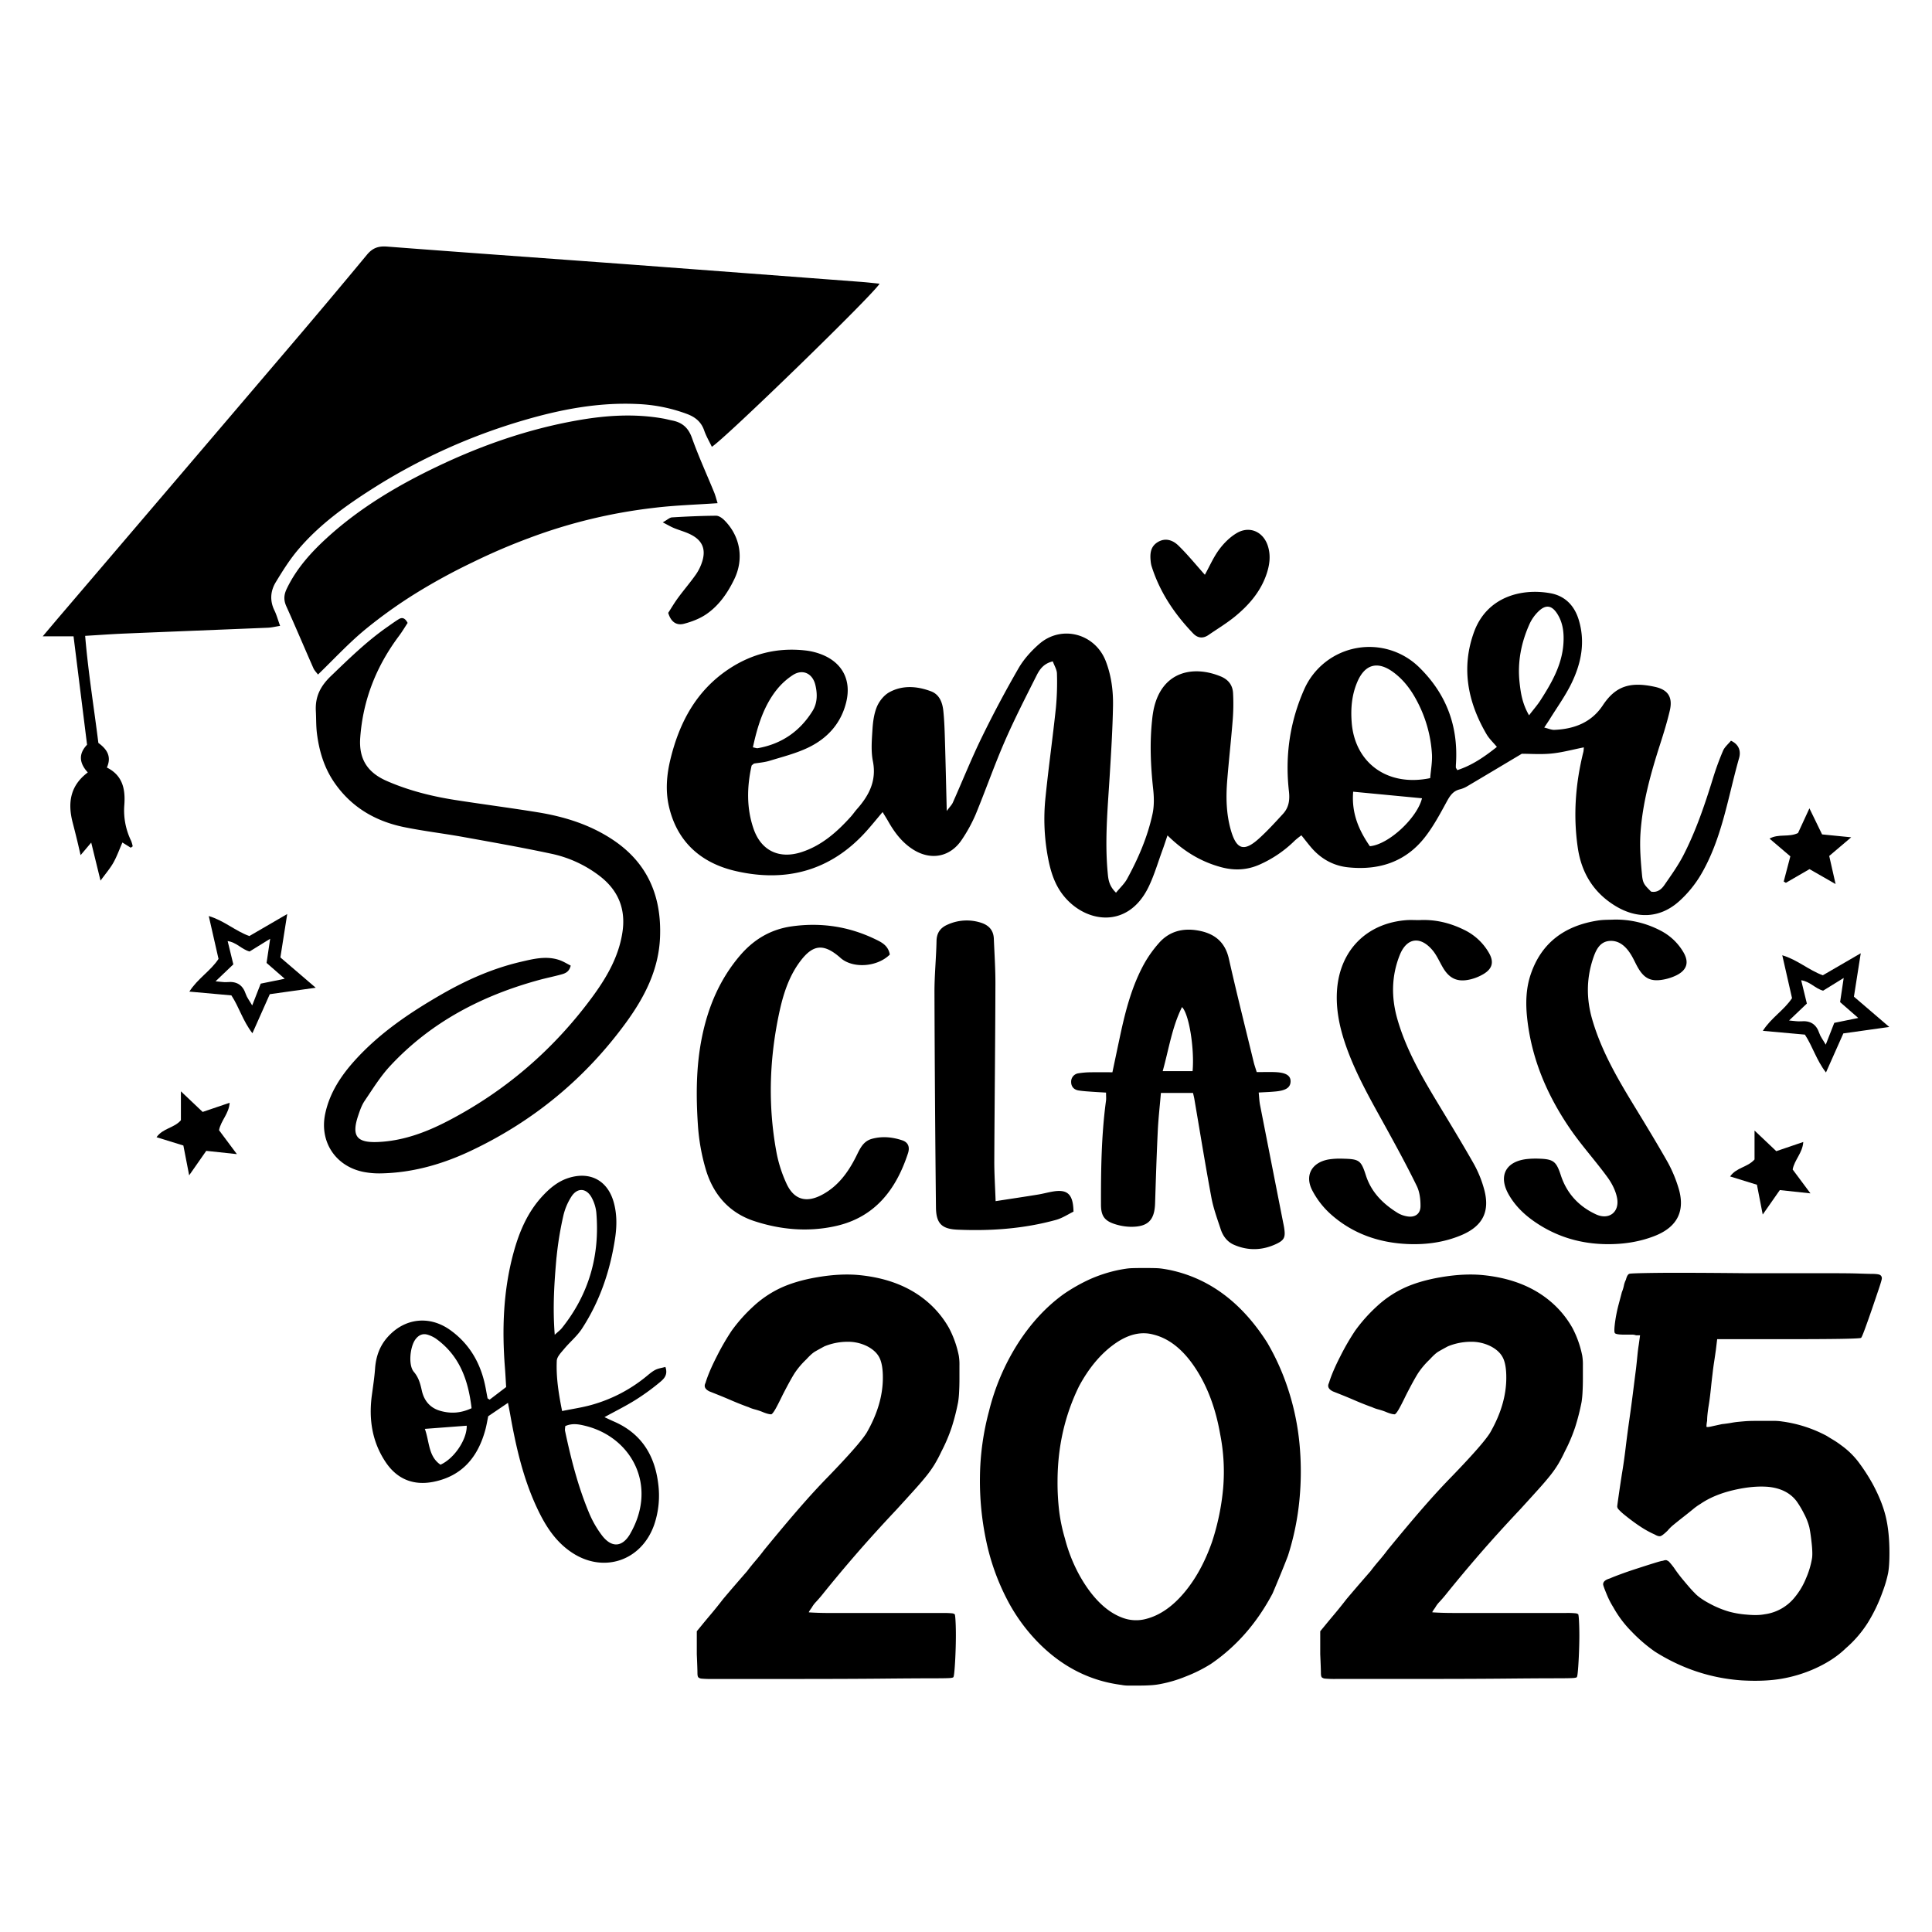 <svg viewBox="0 0 2000 2000" xmlns="http://www.w3.org/2000/svg" data-sanitized-data-name="Layer 1" data-name="Layer 1" id="Layer_1"><path d="M982.45,1374.84A100.44,100.44,0,0,0,964,1351.16q-27.82-26.39-73.72-31.11-19.47-2-43.47,2t-40.68,12.18a110.53,110.53,0,0,0-26.43,18.27,164.36,164.36,0,0,0-22.26,25,249.63,249.63,0,0,0-15.3,26.39q-8.34,16.23-11.82,27.73-2.79,5.43,4.17,8.79,3.48,1.36,9.39,3.73t12.17,5.07q6.27,2.71,11.48,4.73c3.48,1.36,5.91,2.27,7.3,2.71a36,36,0,0,0,6.61,2.37,68.53,68.53,0,0,1,7.3,2.37q6.25,2.7,9.74,2.7c.92-.44,2.19-2,3.82-4.73s4.28-7.89,8-15.56q8.36-16.24,12.52-22.66a83.24,83.24,0,0,1,11.82-13.87q5.57-6.09,9.05-8.12t9.73-5.41a63.31,63.31,0,0,1,23.65-4.74,44.4,44.4,0,0,1,20.86,4.74q9,4.74,12.52,11.84t3.48,20.63q0,27.75-16.69,56.82-7,11.52-39.64,45.32-13.93,14.2-29.56,32.14t-37.21,44.3q-3.5,4.74-8.7,10.83t-8.69,10.82q-4.17,4.74-11.48,13.19t-13.56,15.9q-6.25,8.12-12.52,15.56t-9,10.82l-5.56,6.76v23.68Q722,1728,722,1732c0,2.7.46,4.29,1.4,4.73a5.82,5.82,0,0,0,3.12,1,106.56,106.56,0,0,0,11.13.34H811.7q64.68,0,100.15-.34t52.16-.34q16.69,0,19.83-.34c2.08-.22,3.13-.56,3.13-1,.45-.45.92-4,1.39-10.49s.8-13.63,1-21.31.23-14.88,0-21.64-.59-10.6-1-11.5a5.47,5.47,0,0,0-2.79-1,83.28,83.28,0,0,0-9.73-.34H859.69c-8.34,0-15.77-.22-22.25-.67-.47,0,.45-1.58,2.78-4.74a28.87,28.87,0,0,1,4.52-6.09q3.12-3.37,5.91-6.76,17.37-21.65,36.16-43.29t41.73-46q11.13-12.18,18.43-20.3t12.18-14.2a113.23,113.23,0,0,0,8.34-11.84,141.44,141.44,0,0,0,7-13.19,172.48,172.48,0,0,0,10.78-25.37,226.91,226.91,0,0,0,6.6-26,97.33,97.33,0,0,0,1-10.49q.35-6.42.35-13.53V1413.4a54.85,54.85,0,0,0-.7-10.15A106.46,106.46,0,0,0,982.45,1374.84Z"></path><path d="M1333.67,1438.76a245.64,245.64,0,0,0-21.91-49q-39.65-62.23-100.85-75.09-7-1.35-10.78-1.69t-15.65-.34q-11.84,0-15.64.34t-10.78,1.69a146.6,146.6,0,0,0-29.56,9.47,180.31,180.31,0,0,0-27.47,15.56q-27.13,19.63-47.3,51.08a235,235,0,0,0-29.9,70,273.6,273.6,0,0,0-9.39,68.32,299,299,0,0,0,6.6,66.63,236.18,236.18,0,0,0,21.22,59.53,184.89,184.89,0,0,0,35.12,47.69q36.15,35.17,83.46,41.26a35.36,35.36,0,0,0,8,.68H1180q5.91,0,11.13-.34a70.24,70.24,0,0,0,8.7-1,134.93,134.93,0,0,0,27.81-8.12,148.76,148.76,0,0,0,25.74-12.85q39.65-27,64-73.06,3.48-8.12,8.35-20t7.65-19.27a276.74,276.74,0,0,0,11.82-57.84,305.63,305.63,0,0,0,0-58.18A260.35,260.35,0,0,0,1333.67,1438.76Zm-67.47,101.81a249.43,249.43,0,0,1-11.47,55.47q-11.13,31.8-29.21,53.1t-39,26.72a39.74,39.74,0,0,1-25-1.35q-12.51-4.73-23.64-15.9t-20.52-28.07a164.23,164.23,0,0,1-14.95-37.88,177.41,177.41,0,0,1-5.92-28.08,248.43,248.43,0,0,1-1.73-30.77q0-53.43,22.25-98.77,15.29-28.41,36.52-43.63t40.68-9.81q24.33,6.09,43.12,34.5t25.73,68.32A200,200,0,0,1,1266.2,1540.57Z"></path><path d="M1627.86,1374.84a100.13,100.13,0,0,0-18.43-23.68q-27.83-26.39-73.72-31.11-19.49-2-43.47,2t-40.69,12.18a110.53,110.53,0,0,0-26.43,18.27,164.83,164.83,0,0,0-22.25,25,247.9,247.9,0,0,0-15.3,26.39q-8.35,16.23-11.83,27.73-2.77,5.43,4.18,8.79,3.46,1.36,9.39,3.73t12.17,5.07q6.26,2.71,11.47,4.73c3.48,1.36,5.91,2.27,7.31,2.71a35.86,35.86,0,0,0,6.6,2.37,68.71,68.71,0,0,1,7.31,2.37q6.25,2.7,9.73,2.7c.93-.44,2.2-2,3.83-4.73s4.28-7.89,8-15.56q8.34-16.24,12.51-22.66a83.35,83.35,0,0,1,11.83-13.87q5.55-6.09,9-8.12t9.74-5.41a63.22,63.22,0,0,1,23.64-4.74,44.44,44.44,0,0,1,20.87,4.74q9,4.74,12.52,11.84t3.47,20.63q0,27.75-16.69,56.82-7,11.52-39.64,45.32-13.92,14.2-29.56,32.14t-37.21,44.3q-3.48,4.74-8.69,10.83t-8.7,10.82q-4.17,4.74-11.47,13.19t-13.56,15.9q-6.27,8.12-12.52,15.56t-9,10.82l-5.57,6.76v23.68q.69,15.57.7,19.62c0,2.7.45,4.29,1.39,4.73a5.9,5.9,0,0,0,3.13,1,106.42,106.42,0,0,0,11.13.34h74.07q64.68,0,100.15-.34t52.16-.34q16.69,0,19.82-.34c2.09-.22,3.13-.56,3.13-1q.69-.67,1.39-10.49t1-21.31q.35-11.49,0-21.64t-1-11.5a5.47,5.47,0,0,0-2.78-1,83.37,83.37,0,0,0-9.74-.34H1505.11q-12.52,0-22.26-.67-.7,0,2.78-4.74a29.23,29.23,0,0,1,4.52-6.09q3.13-3.37,5.91-6.76,17.39-21.65,36.17-43.29t41.73-46q11.11-12.18,18.43-20.3t12.17-14.2a113.39,113.39,0,0,0,8.35-11.84,143.94,143.94,0,0,0,6.95-13.19,171.41,171.41,0,0,0,10.78-25.37,228.93,228.93,0,0,0,6.61-26,100.35,100.35,0,0,0,1-10.49q.35-6.42.35-13.53V1413.4a54.85,54.85,0,0,0-.7-10.15A106.11,106.11,0,0,0,1627.86,1374.84Z"></path><path d="M1938.39,1535.83a196.23,196.23,0,0,0-15-23,83.66,83.66,0,0,0-17.73-16.92,85.23,85.23,0,0,0-8-5.41c-3-1.79-5.22-3.15-6.61-4.06a136.63,136.63,0,0,0-45.9-14.88,57.92,57.92,0,0,0-10.09-.67h-16.34c-5.11,0-9,.11-11.82.33s-5.34.46-7.65.68-4.64.57-7,1-5.56.91-9.74,1.36c-4.17.91-7.77,1.69-10.78,2.37s-4.76.79-5.21.33a30.84,30.84,0,0,1,.69-6.08c0-1.8.11-4,.35-6.43s.58-5.07,1-7.78q1.39-8.12,2.44-18.26t1.74-15.56c.45-4.06,1-8.46,1.74-13.19s1.27-8.68,1.74-11.84l1.39-11.5h64q45.9,0,64.68-.34t20.17-1c.46,0,1.85-3.14,4.17-9.47s4.75-13.19,7.31-20.63,4.87-14.31,7-20.63,3.13-9.91,3.13-10.82a3.75,3.75,0,0,0-2.09-3.72c-1.39-.68-4.41-1-9-1-1.39,0-5.68-.1-12.86-.34s-16.69-.33-28.52-.33h-87.28q-66.77-.68-93.89-.34t-27.82,1c-1.39.46-2.56,2.49-3.48,6.09a23.61,23.61,0,0,0-2.09,6.09,37.75,37.75,0,0,1-2.08,6.76c-.94,3.62-2.09,8-3.48,13.19a153.36,153.36,0,0,0-3.48,17.25q-1.39,10.15-.35,11.84t10.09,1.69h7a12.44,12.44,0,0,1,4.87.68h4.18l-1.4,10.15q-.69,4-1.39,11.16t-1.39,13.19q-1.39,10.83-3.13,24.69t-3.82,28.41q-2.09,14.55-3.83,29.09t-3.82,26.72q-2.09,13.53-3.48,23.34c-.94,6.54-1.39,10-1.39,10.48a4.92,4.92,0,0,0,1.39,3,53.08,53.08,0,0,0,6.26,5.75q8.34,6.78,16,11.84a102.57,102.57,0,0,0,15.29,8.46c2.32,1.35,4.18,1.92,5.57,1.69s3.93-2.14,7.65-5.75a43.48,43.48,0,0,1,6.61-6.43q4.51-3.7,9.73-7.78t9.74-7.78a62.49,62.49,0,0,1,8-5.74q13.9-9.48,34.08-14.21t36.16-3.38q19.47,2,29.21,14.88a98.64,98.64,0,0,1,7.66,12.85,63.2,63.2,0,0,1,5.56,14.21q1.38,6.77,2.43,16.91c.7,6.76.81,11.73.35,14.88a87.19,87.19,0,0,1-6.26,21,74.08,74.08,0,0,1-11.13,18.94,48.22,48.22,0,0,1-32,18.27q-7,1.35-18.08.33a97.79,97.79,0,0,1-18.08-3,101.52,101.52,0,0,1-20.52-8.45q-10.8-5.74-15.65-11.17c-2.33-2.25-5.91-6.31-10.78-12.17a151.75,151.75,0,0,1-10.78-14.21q-2.08-2.7-3.83-4.73c-1.16-1.36-2-2-2.43-2-.94-.9-2.55-.9-4.87,0q-1.39,0-9,2.36t-17,5.42q-9.39,3-17.73,6.08t-11.13,4.4q-7,2-7,6.09c0,.91,1.15,4.17,3.48,9.81a86.24,86.24,0,0,0,7,13.86,114.76,114.76,0,0,0,19.12,25.37,160.5,160.5,0,0,0,24,20.63q41.75,26.38,89.72,29.77,23.64,1.36,41.39-1.69a143.65,143.65,0,0,0,34.42-10.49q19.47-8.77,32-21a119.29,119.29,0,0,0,23-26.72,166.7,166.7,0,0,0,15.3-32.13,126.08,126.08,0,0,0,5.56-18.94q1.38-7.44,1.39-21,0-21.64-3.82-37.54T1938.39,1535.83Z"></path><path d="M128.69,833.42c1.21-16-1.43-30.63-18.06-38.86,5.27-11.74-.28-19.26-8.8-25.48-4.56-36.69-10.51-72.91-13.68-110.84,14.48-.86,27.48-1.82,40.49-2.37,49.56-2.07,99.13-4,148.69-6.06,3.9-.16,7.76-1.15,12.63-1.91-2.38-6.57-3.68-11.5-5.88-16-4.92-10.08-4.14-20.06,1.36-29.17,7-11.55,14.25-23.15,22.93-33.43,21.81-25.87,49.06-45.48,77.37-63.5a610.53,610.53,0,0,1,155.89-70.58c38.38-11.3,77.42-18.85,117.78-17a166,166,0,0,1,52.11,10.45c8.41,3.2,14.45,8.2,17.47,17,2,5.81,5.2,11.19,7.91,16.85,13.48-8.22,168.34-158.71,173.6-168.85-6.69-.66-12.84-1.39-19-1.85q-117.29-8.88-234.6-17.67c-85.4-6.32-170.82-12.34-256.2-18.89-9-.69-15,1.42-20.83,8.44q-42.16,50.91-85.11,101.16Q178.5,501.33,62.06,637.64c-5.37,6.29-10.68,12.62-17.84,21.09H76.13c4.76,38.18,9.37,75.09,14,112.21-9,9.4-8.19,18.94.75,28.68C72.56,813.31,70,831.19,75.16,851.26q2.39,9.21,4.65,18.47c1.13,4.63,2.17,9.29,3.62,15.52l11-13c3.37,13.8,6.2,25.35,9.63,39.39,5.24-7.21,9.89-12.56,13.31-18.61,3.65-6.46,6.14-13.58,9.34-20.87l8.66,5.39,2-1.44a33.61,33.61,0,0,0-1.6-5.62A71.73,71.73,0,0,1,128.69,833.42Z"></path><path d="M1395.56,897.85c31.53,3.3,59.12-5.33,79.22-30.81,8.84-11.21,15.73-24.06,22.6-36.66,3.42-6.28,6.63-11.62,14.1-13.31a29.48,29.48,0,0,0,8.12-3.57c18.17-10.73,36.27-21.58,55.77-33.21,8.87,0,19.94.85,30.82-.24,11.09-1.11,22-4.12,33.38-6.38a34.27,34.27,0,0,1-.41,4.41c-8.2,32.84-10.77,66-5.82,99.61,3.79,25.75,16.15,46.13,38.55,59.92,23.18,14.27,47.14,12.92,66.84-5.08a117.88,117.88,0,0,0,21.6-26.35c22.28-37.45,28.29-80.49,40-121.54,1.74-6.11.68-13.62-8.44-17.85-2.81,3.44-6.52,6.46-8.19,10.35a284.14,284.14,0,0,0-10.45,28.6c-8.41,27.16-17.49,54.08-30.48,79.4C1737.19,896,1730,906,1723,916.14c-3.15,4.6-7.54,8.12-13.83,6.84-6.85-7-8.5-8.2-9.37-17.36-1.36-14.28-2.52-28.78-1.58-43,2.09-31.48,10.56-61.74,20.17-91.68,3.76-11.69,7.42-23.46,10.2-35.41,3.15-13.55-1.65-21.44-15.17-24.45-26.6-5.92-41.36-.32-54.23,19.11-11.76,17.76-29.64,24.53-50.14,25.36-3,.12-6.11-1.35-10.45-2.4,2.48-3.77,4.1-6.1,5.6-8.52,7.56-12.25,16.1-24,22.41-36.89,10.29-21,14.81-43.21,7.55-66.55-4.59-14.74-14.42-24.41-29.22-27.08-30.35-5.48-65.82,4-79,40.08-13.54,37.13-6.59,72.6,13,106,2.69,4.57,6.76,8.33,10.63,13-13.09,10.46-26,19.24-41,24.05-1.11-2-1.47-2.34-1.48-2.7,0-1.26,0-2.53.12-3.78,2.46-38.55-9.55-71.56-37.11-99a73.72,73.72,0,0,0-120,21.87c-15,33.88-19.93,69.08-15.8,105.54,1.05,9.23-.14,16.84-6.23,23.44-8,8.7-16,17.51-24.79,25.45-15.47,14-23.29,11.52-29.1-8.69-4.87-17-5.16-34.33-3.75-51.72,1.7-21.12,4.08-42.18,5.74-63.3a211.72,211.72,0,0,0,.3-26.66c-.4-8.26-4.71-14.11-12.67-17.41-28.21-11.69-60.81-5.71-69.43,33.53a104.53,104.53,0,0,0-1.69,11.31c-2.58,23.73-1.54,47.37,1,71.06,1,8.73,1.24,18-.6,26.47-5.13,23.73-14.72,46-26.34,67.22-2.68,4.9-7,8.87-11.45,14.25-7.44-7.27-8-14-8.61-20.72-3.12-33.1-.06-66.06,2-99.06,1.5-24.52,3.07-49.07,3.5-73.62.28-15.67-1.74-31.36-7.46-46.21-11.08-28.74-45.87-38-69-17.81-8.18,7.16-15.89,15.67-21.29,25q-20.32,35.17-38.17,71.76c-10.76,22.07-19.91,44.94-29.91,67.39-1,2.29-3,4.16-6.28,8.68-.65-26-1.14-48.88-1.83-71.7-.32-10.58-.6-21.2-1.68-31.72-.89-8.68-3.89-17.16-12.85-20.5-14.32-5.34-29.31-6.56-43.09,1-5.46,3-10.35,9.09-12.82,14.92-3,7.21-4.12,15.54-4.62,23.48-.68,11-1.68,22.37.43,33,4,20.19-3.94,35.37-16.47,49.54-2.24,2.54-4.14,5.38-6.41,7.9-14.35,15.89-30.14,29.88-51,36.65-23,7.47-41.78-1.32-49.66-24.18-7.36-21.32-6.89-43.27-2.07-65.16.15-.66,1.17-1.13,2.45-2.31,5-.85,11-1.24,16.59-3,13.31-4.07,27-7.52,39.49-13.49,19.9-9.53,34.06-24.94,39.47-47.11,5.47-22.39-3.67-40.61-25.08-49.2a66.06,66.06,0,0,0-17.19-4.29q-43.38-4.85-79.78,19.56c-33.28,22.34-50.62,55-59.85,92.79-4,16.26-5.37,32.88-1.61,49.17,8.53,37,33.65,58.71,69.18,66.85,52.25,12,98.36-.31,135.09-41.18,5.58-6.21,10.82-12.73,16.9-19.91,2.28,3.75,4,6.49,5.65,9.32,6.52,11.58,14.31,22,25.72,29.32,18.59,11.89,38.85,8,50.85-10.34a157.35,157.35,0,0,0,14-25.57c10.36-25.05,19.27-50.72,30.07-75.57,10.12-23.27,21.73-45.9,33.14-68.58,3.14-6.25,7.31-12.37,16.77-14.57,1.58,4.44,4.21,8.53,4.29,12.66a283.57,283.57,0,0,1-1.09,35.47c-3.25,30.76-7.58,61.4-10.71,92.17A215.07,215.07,0,0,0,1085.7,892c2.6,12.13,6.56,23.72,14.12,33.71,22.46,29.71,67.66,37.18,89.29-7.79,5.85-12.16,9.64-25.3,14.31-38,1.69-4.59,3.18-9.26,5.17-15.11,16.76,16.49,34.69,27.28,55.58,32.9,13.56,3.65,26.73,3.09,39.74-2.69a122.44,122.44,0,0,0,36.53-24.92,84.11,84.11,0,0,1,6.76-5.39c3.75,4.66,6.81,8.68,10.09,12.53C1367.37,889.05,1380.25,896.25,1395.56,897.85Zm187.93-252.14a43.19,43.19,0,0,1,8.66-12.35c8-8,14.46-7,20.4,2.79,5.48,9.06,6.55,19.12,5.94,29.45-1.33,22.48-12.14,41.19-23.88,59.46-3.11,4.84-7,9.2-11.75,15.43-7.09-12.35-8.64-23.29-9.82-34.13C1570.76,685.24,1574.76,665,1583.49,645.71ZM1418.09,876c-11.59-16.8-19.14-34.32-17.29-56.43l71.25,6.8C1467.21,846.42,1437.84,874.2,1418.09,876ZM1405,706.13c7.84-18.58,21.07-22.18,37.21-10.38,10.5,7.68,18.13,17.77,24.13,29a134.37,134.37,0,0,1,16,55.76c.48,8.22-1.14,16.56-1.82,25-44.52,9.31-78.41-16.09-81.3-58.3C1398.18,733.11,1399.41,719.29,1405,706.13Zm-601.54,8.63a70.18,70.18,0,0,1,17.49-16.06c10.13-6.42,20.26-1.52,23.1,10.34,2.23,9.27,2.22,18.74-2.94,27-13.14,21.12-32.08,34.14-56.72,38.49-1.11.2-2.37-.39-5-.9C784.12,751.92,790.27,731.79,803.43,714.76Z"></path><path d="M739.29,509.72c-7.7-18.81-16.19-37.33-23-56.45-3.75-10.54-10.16-16-20.53-18-2.91-.56-5.77-1.38-8.68-1.91-30-5.41-60-3.43-89.72,1.87-50.8,9-99.1,25.86-145.53,48.1-40.64,19.48-79.16,42.38-112.71,72.85-17,15.45-32.27,32.33-42.33,53.41-3,6.26-3.25,11.69-.37,18.08,9.57,21.24,18.61,42.71,28,64,1.08,2.44,3.15,4.43,4.76,6.62,16.52-16,31.46-32.16,48.25-46.12a491.59,491.59,0,0,1,53.65-38.38A621.76,621.76,0,0,1,489,582.23a638,638,0,0,1,59.49-25.55,544,544,0,0,1,128-30.9c21.59-2.68,43.43-3.29,66.37-4.89C741.31,515.91,740.53,512.72,739.29,509.72Z"></path><path d="M487.17,1191.43c64.89-30.61,118.75-75,161-133,19.17-26.34,33.83-54.77,35.11-88.47,1.63-42.62-13.12-77.1-49.44-101-23.45-15.46-49.68-23.61-77.09-28.06-28.44-4.62-57-8.3-85.5-12.75-24.34-3.81-48.11-9.76-70.83-19.68-19.8-8.65-29.13-22.48-27.5-44.87,2.86-39.33,16.72-74,40.14-105.31,3.41-4.56,6.31-9.48,8.93-13.45-3-5.69-6.09-5.85-9.42-3.75-4,2.48-7.73,5.21-11.55,7.88-21.3,14.84-39.69,32.85-58.37,50.79-11.23,10.78-16.48,21.64-15.68,36.41.41,7.62.17,15.31,1.1,22.85,2.27,18.27,7.42,35.63,18,51,17.52,25.49,42.28,40,72,46.15,20.31,4.18,41,6.58,61.4,10.26,30.41,5.48,60.86,10.85,91.08,17.31A124.51,124.51,0,0,1,621,907c19.08,14.74,27,34.17,23.33,58.13-3.94,26-17,47.84-32.2,68.33-39.75,53.58-89.23,96.16-148.45,126.94-22.63,11.76-46.5,20.7-72.53,21.8-22.05.93-27.47-6.3-20.29-27.56,1.75-5.2,3.61-10.6,6.64-15.07,8.29-12.24,16.13-25,26.11-35.82,42.45-45.78,95.68-73.38,155.35-89.53,7-1.88,14-3.29,21-5.18,4.4-1.19,9.13-2.3,10.84-9.46-3.87-1.93-7.63-4.35-11.74-5.74-13.54-4.62-26.91-1.2-40.09,1.88-29.12,6.81-56.17,18.83-82,33.71-32.81,18.89-64,39.93-89.63,68.28-14.38,15.93-26,33.52-30.61,54.87-6.33,29.14,10.49,54.83,39.75,60.61a84.43,84.43,0,0,0,17.67,1.49C426.89,1214.1,457.81,1205.28,487.17,1191.43Z"></path><path d="M678.57,1418c-3.36,1.69-6.32,4.26-9.26,6.68a155,155,0,0,1-57.13,29.71c-9.61,2.69-19.59,4.12-30.29,6.3-3.71-18.39-6.26-35.09-5.52-52,.18-4.23,4.54-8.58,7.65-12.32,5.91-7.11,13.33-13.16,18.33-20.82,18.59-28.46,29.28-60,34.36-93.54,1.93-12.66,2.07-25.41-1.51-37.86-6.36-22.15-24.27-31.7-46.36-24.83-11.3,3.52-20,10.9-27.81,19.43-15.26,16.73-23.73,37-29.54,58.47-10.54,38.94-11.92,78.64-8.79,118.64.52,6.67.85,13.35,1.26,20l-17.11,13.06c-1.5-1-2.06-1.18-2.12-1.45-.74-3.72-1.38-7.45-2.1-11.17-4.68-24.28-16.05-44.61-36.28-59.23-21.72-15.7-47.55-12.7-65.2,7.19-8.18,9.21-12,20.18-12.88,32.46-.66,9.22-2.08,18.38-3.32,27.55-3.36,24.82.23,48.38,14.32,69.38,11.78,17.57,28.78,24.51,49.69,20.27,29.54-6,45.72-25.61,53.38-53.51,1.34-4.85,2.12-9.85,3.06-14.33l20.44-13.86c.92,4.76,1.66,8.37,2.31,12,5.8,32.63,13.05,64.86,27,95.16,8.41,18.27,18.63,35.25,35.66,47,33.15,23,73.31,9.84,86.5-28.25a93.74,93.74,0,0,0,4-42.72c-3.68-29.4-17.78-51.74-45.82-63.88-2.94-1.27-5.82-2.69-9.74-4.51,11.45-6.28,22-11.48,31.88-17.67a232.66,232.66,0,0,0,25.64-18.62c3.87-3.24,8.47-7.4,5.54-15.68C685.23,1416.06,681.62,1416.48,678.57,1418ZM456,1516.25c-12.68-8.62-11.29-23.59-16.2-37.08l43.34-3.28C483.58,1489.46,470.76,1509.61,456,1516.25Zm.23-55.62c-10.59-2.86-17.16-10.22-19.57-21.12-1.53-6.94-3.19-13.44-8.25-19.37-6-7-3.94-26.26,1.72-33.74,3.44-4.55,7.8-6.42,13.28-4.49a31.61,31.61,0,0,1,7.91,3.88c24.49,17.6,33.44,42.87,36.86,72C476.12,1463.33,466.05,1463.29,456.19,1460.63Zm119.92-159.21a349.75,349.75,0,0,1,6.95-42.6,62.91,62.91,0,0,1,8.23-19.82c6.36-10.12,16.15-9.3,21.57,1.53a41.35,41.35,0,0,1,4.39,14.51c3.83,44.61-7.61,84.79-35.74,119.92-1.48,1.84-3.47,3.27-7.29,6.8C572,1352.85,573.83,1327.09,576.11,1301.42Zm76.35,286.15c-8.12,14.15-19.19,15-29.18,2.1a106.2,106.2,0,0,1-13.8-24.18c-11.26-27.1-18.48-55.46-24.55-84.11-.34-1.56.09-3.28.17-5.06,7.33-3.37,14.51-1.87,21.37-.14C653.79,1488.11,681,1537.92,652.46,1587.57Z"></path><path d="M1336,1119.67c.17-6.32-4.83-9.42-16.43-9.83-5.87-.21-11.75,0-18.62,0-1.28-4.18-2.28-7-3-9.79-8.68-35.79-17.7-71.51-25.8-107.44-4-17.91-15.34-26.51-32.32-29.4-15.7-2.67-29.65,1-40.29,13.23a124.07,124.07,0,0,0-14.71,20.54c-13.12,23.56-19.77,49.41-25.35,75.57-2.62,12.28-5.19,24.57-7.92,37.46-7.93,0-14.66-.12-21.38,0a86.58,86.58,0,0,0-13.87,1.08,8.71,8.71,0,0,0-7.46,9c0,4.83,3,8,7.67,8.74s9.24,1,13.87,1.33c4.83.36,9.67.59,14.58.89,0,3.91.24,6,0,8.1-4.86,35.79-5.31,71.78-5.23,107.81,0,11.74,3.61,16.92,14.88,20.39a56.53,56.53,0,0,0,16.19,2.63c17.61.07,24.37-6.89,24.93-24.29.8-25,1.58-50,2.78-74.92.62-13,2.12-26,3.25-39.35H1235c.58,2.51,1,4.11,1.3,5.73,5.86,34.2,11.38,68.46,17.73,102.57,2.08,11.17,6.09,22,9.66,32.86,2.32,7.05,6.77,13,13.68,16,14.79,6.47,29.79,5.88,44.23-1.06,8.18-3.93,9.2-7.12,7.74-16.54-.32-2.1-.79-4.17-1.2-6.25q-11.9-60.45-23.76-120.9c-.76-3.94-.88-8-1.39-12.85,6.48-.37,11.49-.53,16.47-1C1330.93,1129.06,1335.77,1126,1336,1119.67Zm-101.39-10.8h-31c6.43-23,9.61-45.44,20-66.35C1231,1049.77,1236.6,1085.89,1234.56,1108.87Z"></path><path d="M1666.1,974.06c10.57-.85,17.84,6.53,23,15.36,2.36,4,4.19,8.34,6.53,12.37,6.55,11.29,13.56,14.65,26.48,12.22a51.62,51.62,0,0,0,13.22-4.33c11-5.41,13.48-13.53,7.3-24a58.09,58.09,0,0,0-23.73-22.37,99.54,99.54,0,0,0-47.78-11.35c-5.5.27-11.08.07-16.5.89-34.23,5.18-59,22.6-70.2,56.3-4.72,14.22-5.14,29.14-3.59,44.06,4.41,42.36,20.61,80.33,44.38,115.07,11.93,17.45,26.29,33.21,38.77,50.3,4.62,6.33,8.59,14,10,21.57,2.8,14.6-8.39,23.12-21.71,17-17.73-8.14-30.29-21.6-36.43-40.29-4.69-14.29-7.4-16.88-22.24-17.4a89.66,89.66,0,0,0-12.7.35c-22.26,2.41-30.09,17.5-19.07,36.8,6.19,10.85,14.78,19.52,24.92,26.79,23.19,16.62,49.23,24.45,77.51,24.56,16.59.07,33-2.38,48.6-8.48,23.86-9.35,32.21-26.4,24.41-50.68a137.77,137.77,0,0,0-10.88-25.69c-11.49-20.26-23.63-40.16-35.76-60.06-17-27.91-33.24-56.16-42.4-87.86-5.93-20.5-6.07-41,.39-61.36C1651.56,984.73,1655.35,974.94,1666.1,974.06Z"></path><path d="M828.6,994.85c13-17.18,23.91-18.21,40.33-4.26.64.55,1.24,1.15,1.9,1.68,12.9,10.47,37.38,8.7,50.3-4.11-1.62-9.64-9-13-15.67-16.18-27.08-12.94-55.65-17.18-85.4-13.08-22,3-39.69,13.45-54.09,30.35-20.9,24.53-32.91,53-39.27,84.22-6.15,30.2-6.26,60.71-4.23,91.16a210.65,210.65,0,0,0,8.2,46.07c7.68,25.72,24.08,44.84,50.2,53.38,27.42,9,55.78,11.44,84,5.19,40.73-9,62.72-37.67,75.05-75.33,2.2-6.72.1-11.46-5.9-13.47-10.14-3.39-20.65-4.45-31.24-1.61-9.35,2.52-12.52,10.26-16.38,18-8.22,16.52-18.87,31.28-35.73,40.13-16.36,8.59-29,4.76-36.61-12a138.18,138.18,0,0,1-10.1-31.28c-9.36-49.82-7.53-99.6,3.49-148.91C811.47,1027.14,817.34,1009.68,828.6,994.85Z"></path><path d="M1377.55,1256.9c22.67,20.24,50.09,29.73,80.22,30.94,18.77.75,37.32-1.8,54.79-9.1,22.87-9.56,30.38-25.2,23.42-49a116.83,116.83,0,0,0-10.12-24.62c-11.9-21-24.47-41.62-36.95-62.29-16.88-28-33.28-56.13-42.37-87.86-6.4-22.33-6.15-44.56,2.4-66.12,7.21-18.2,21.32-20.21,34-5.18,4.29,5.09,7,11.49,10.4,17.35,6.83,12,15.34,16,28.67,12.86a48.93,48.93,0,0,0,14-5.74c9-5.5,10.64-12.47,5.39-21.62a59.07,59.07,0,0,0-25.65-23.92c-14.71-7.28-30.21-11-46.66-10.1-4.24,0-8.49-.26-12.71,0-41.52,2.94-69.63,31.32-72.33,73-1.17,18,2.15,35.45,7.71,52.49,10.47,32,27.43,61,43.54,90.28,10.81,19.67,21.56,39.38,31.38,59.55,3,6.16,3.88,13.89,3.82,20.88-.07,8.14-6,11.95-14,10.44a28,28,0,0,1-9.5-3.43c-15.16-9.36-27.35-21.34-33-38.84-5-15.62-6.84-17-23.38-17.39a77.17,77.17,0,0,0-15.21.77c-17.32,3.08-25,16.3-17.06,31.83A87.19,87.19,0,0,0,1377.55,1256.9Z"></path><path d="M1111.28,1254.28c-.32-17.86-6.09-23.23-20.74-20.91-5.43.86-10.75,2.39-16.18,3.27-13.7,2.23-27.43,4.27-43.7,6.78-.54-15.75-1.43-28.75-1.37-41.76.28-61,1-122,1.16-183,.06-15.66-1-31.32-1.64-47-.36-8.77-5.3-13.95-13.38-16.5a48,48,0,0,0-34.72,2.11c-7.11,3.13-11.05,8.34-11.22,16.77-.35,17.78-2.19,35.55-2.13,53.32q.35,111.2,1.54,222.4c.17,16.43,5.66,22.46,22.14,23.19,34.43,1.51,68.63-.89,102-10.08C1099.69,1261.05,1105.72,1257,1111.28,1254.28Z"></path><path d="M1192.11,586.08c8.43,26.83,23.7,49.48,43,69.61,4.76,5,10.29,5.55,16,1.6,9.41-6.48,19.3-12.4,28.05-19.67,13.81-11.46,25.44-24.89,31.58-42.24,3.46-9.79,5-19.73,1.84-29.9-4.53-14.83-18.76-21.51-32.12-13.74-7.07,4.1-13.41,10.42-18.31,17-6,8.07-10,17.51-14.88,26.26-9.42-10.54-17.88-21-27.5-30.34-5.52-5.34-13.11-8.26-21-3.63s-8.42,12.09-7.59,20A25.33,25.33,0,0,0,1192.11,586.08Z"></path><path d="M720.37,594.73c-5.83,8.3-12.49,16-18.5,24.19-3.9,5.32-7.24,11.05-10.13,15.52,3,10.1,9.16,13.15,16.31,11.28,8-2.09,16.21-5.2,23-9.82,13.21-9,22.2-22.07,29.1-36.36,10.2-21.13,6.2-44.48-10.35-61.06-2.23-2.23-5.66-4.63-8.52-4.61-15.22.11-30.45.8-45.64,1.72-2.43.15-4.73,2.47-9.55,5.15,5.32,2.73,8.33,4.54,11.54,5.87,5.87,2.42,12.12,4,17.74,6.91,11.71,6,15.48,15,11.63,27.55A49.5,49.5,0,0,1,720.37,594.73Z"></path><path d="M1890.23,1110.24l18-40.46,47.54-6.67-36.59-31.37c2.31-14.69,4.45-28.31,7.06-44.93L1887,1009.6c-14.67-5.29-26-15.94-42-20.71,3.65,16,6.9,30.35,10.1,44.38-8.34,12.63-21.56,20.25-30.2,33.84l43.52,3.92C1876.43,1083.14,1880.19,1097.23,1890.23,1110.24Zm-26.18-53c-3.18.31-6.46-.4-12-.83l18.41-17.54-5.88-24.12c9.27,1.35,14.39,8.53,22.7,10.8l21.31-13.17c-1.45,9.76-2.55,17.09-3.72,25l18.8,16.42-24.84,5.06c-2.68,6.86-5.25,13.42-8.82,22.57-2.93-5.1-5.47-8.24-6.66-11.84C1880.17,1060.06,1873.85,1056.32,1864.05,1057.28Z"></path><path d="M1791,1217.85l27.77,8.59c1.85,9.59,3.58,18.55,6,30.85l17.69-25.32,31.71,3.39c-7.41-9.94-13.1-17.57-18.42-24.72,1.93-10.17,10.24-17.07,11-28.47l-27.94,9.51-22.52-21.34v29.93C1809,1208.52,1797.63,1208.41,1791,1217.85Z"></path><path d="M297.33,946.2,258.12,969c-14.67-5.3-26-15.94-42-20.71,3.65,16,6.9,30.34,10.1,44.37-8.35,12.63-21.56,20.26-30.2,33.85l43.52,3.92c8,12.1,11.72,26.19,21.76,39.2l18-40.45,47.54-6.68-36.59-31.37C292.57,976.45,294.72,962.82,297.33,946.2Zm-2.6,67-24.84,5.06c-2.68,6.87-5.25,13.43-8.82,22.58-2.93-5.1-5.47-8.25-6.66-11.84-3.16-9.55-9.48-13.29-19.28-12.33-3.18.31-6.46-.4-12-.82l18.41-17.55c-1.78-7.31-3.64-14.93-5.88-24.11,9.27,1.35,14.39,8.53,22.7,10.8l21.31-13.18c-1.45,9.76-2.55,17.09-3.72,25Z"></path><path d="M237.73,1141.57l-27.94,9.5c-7.33-7-13.84-13.12-22.52-21.33v29.93c-7.16,8.24-18.56,8.13-25.23,17.57l27.78,8.59c1.85,9.6,3.58,18.55,6,30.86l17.69-25.33,31.71,3.39L226.75,1170C228.68,1159.86,237,1153,237.73,1141.57Z"></path><path d="M1846.49,912.58l2.25,1.3,24.45-14.16,27,15.45c-2.64-11.66-4.63-20.42-6.59-29.08l22.76-19.32-30.14-3-13.11-27-11.81,25.59c-9.61,4.66-20,.47-29.49,5.76l21.54,18.36C1850.84,896,1848.67,904.29,1846.49,912.58Z"></path></svg>